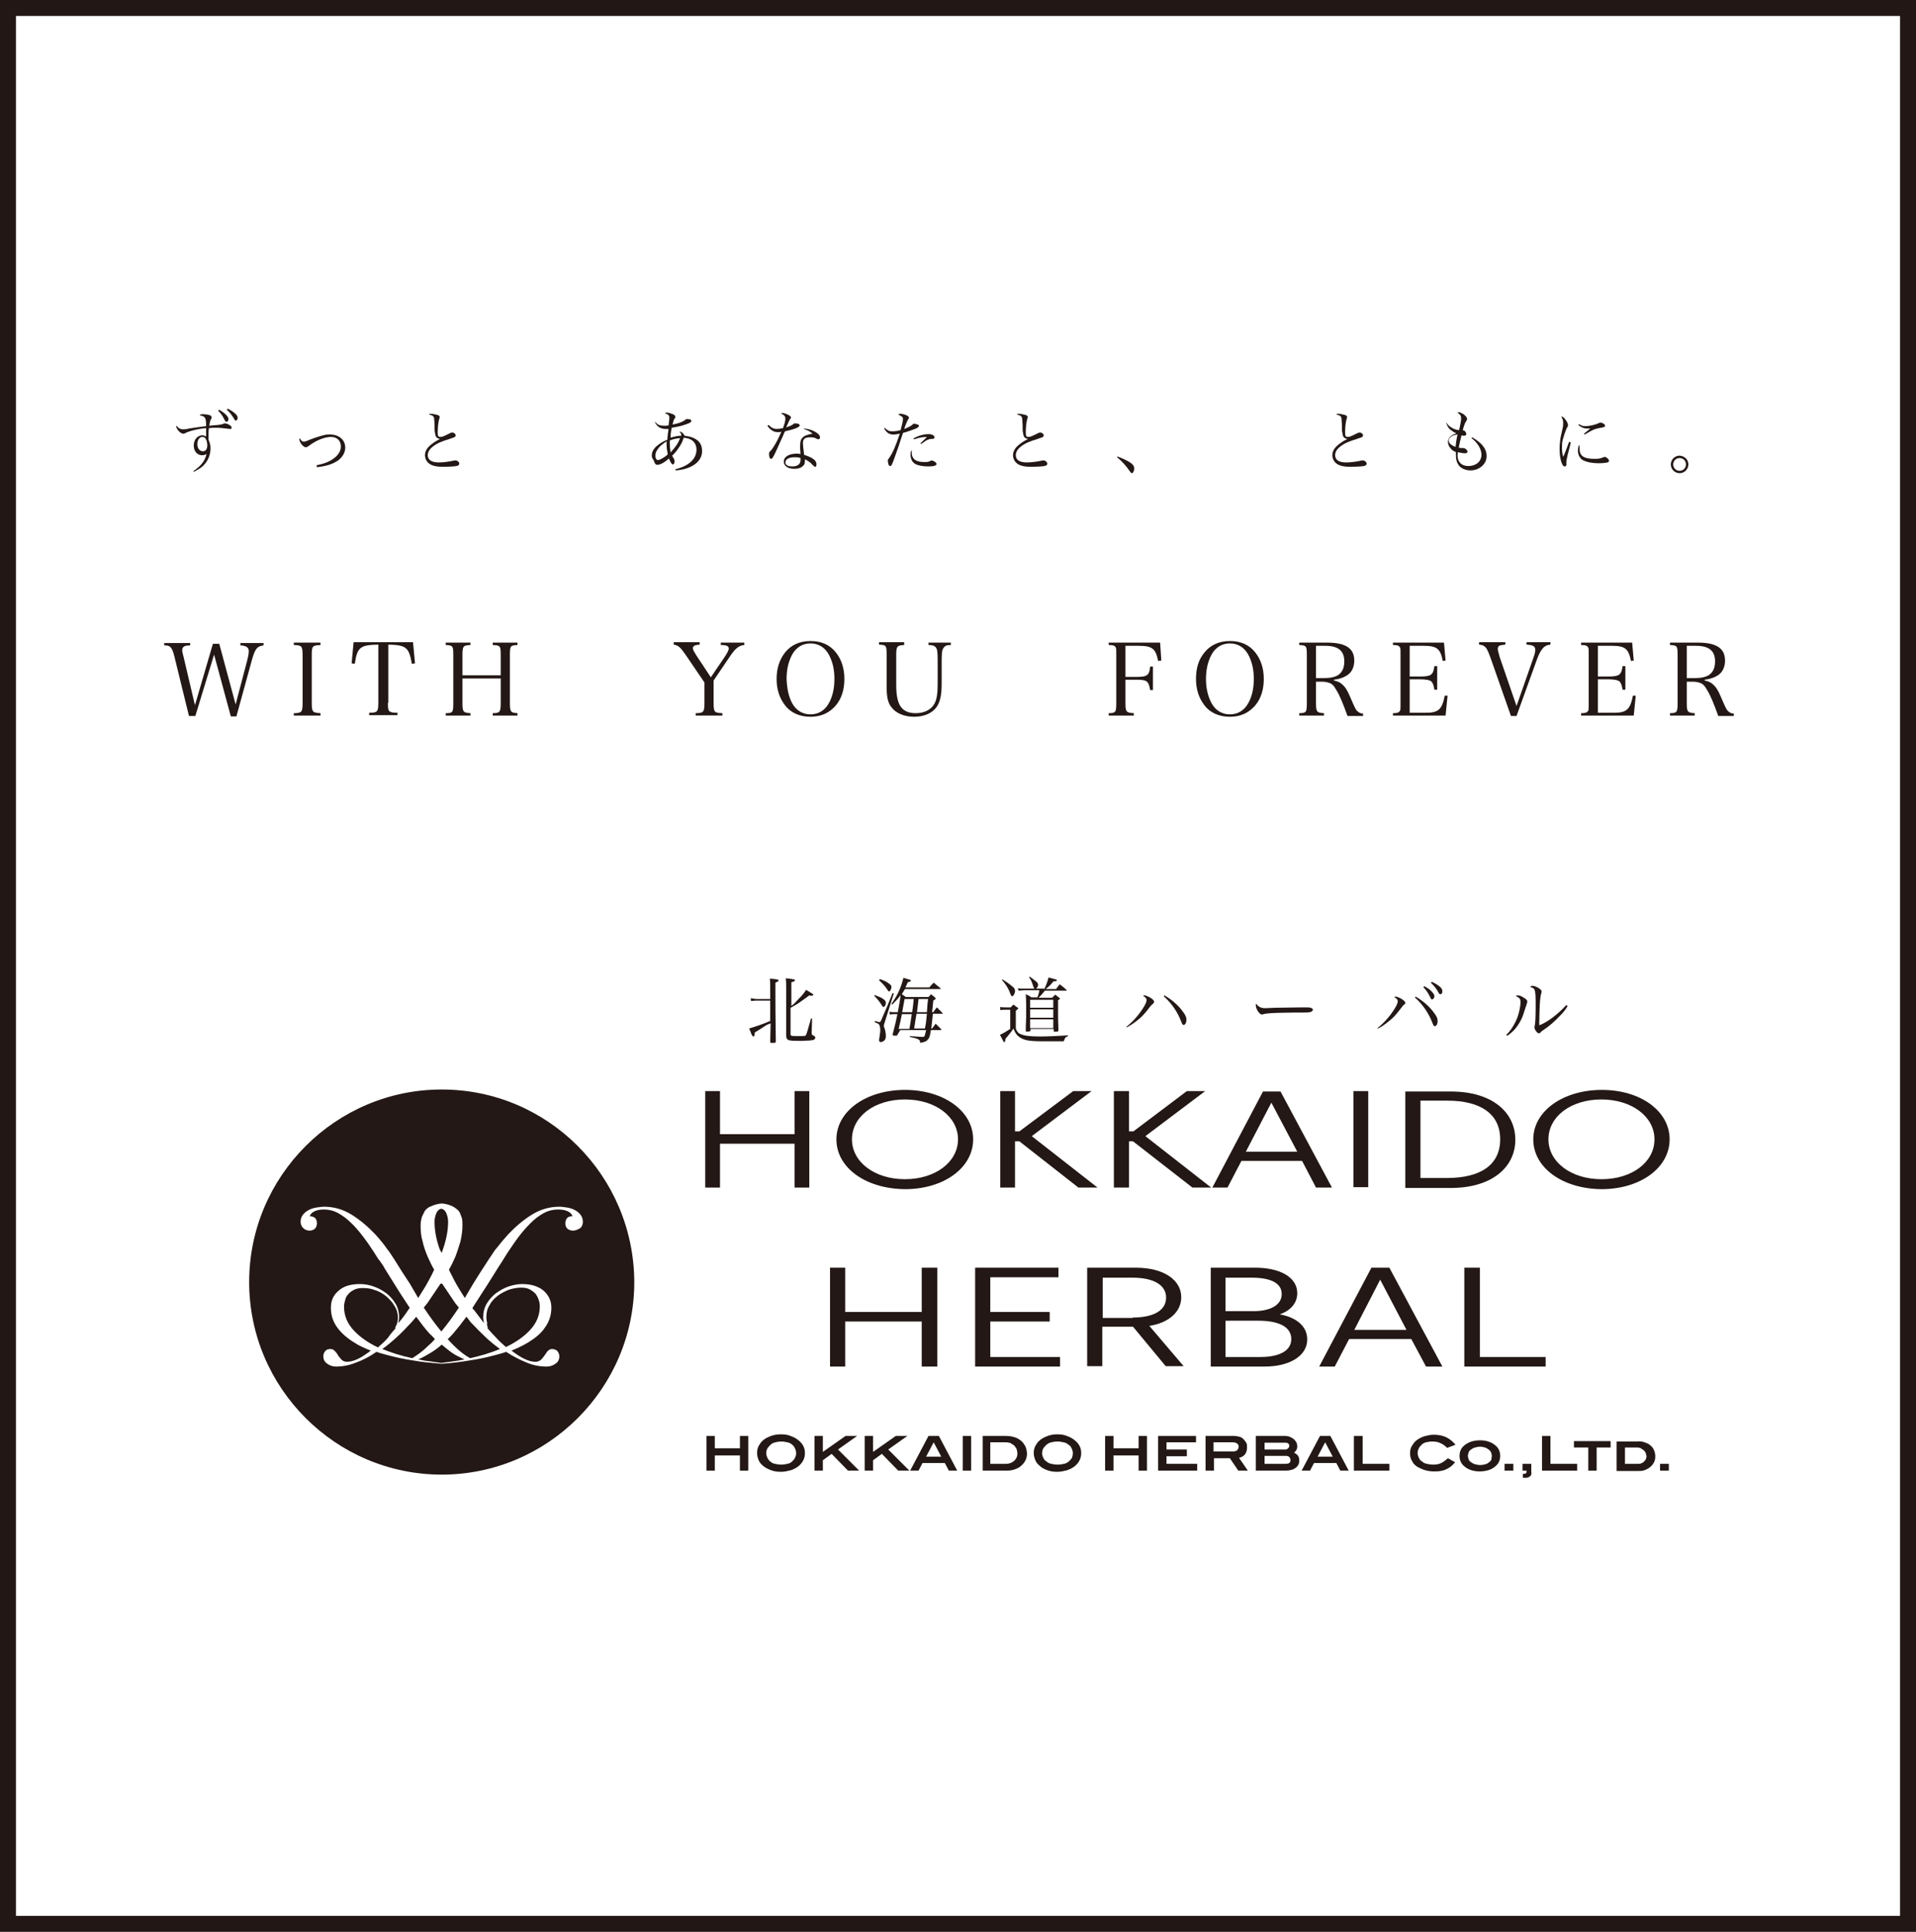 <?xml version="1.0" encoding="utf-8"?>
<!-- Generator: Adobe Illustrator 22.0.1, SVG Export Plug-In . SVG Version: 6.00 Build 0)  -->
<svg version="1.1" id="レイヤー_1" xmlns="http://www.w3.org/2000/svg" xmlns:xlink="http://www.w3.org/1999/xlink" x="0px"
	 y="0px" viewBox="0 0 480.6 484.6" style="enable-background:new 0 0 480.6 484.6;" xml:space="preserve">
<style type="text/css">
	.st0{fill:#231815;}
	.st1{fill:#221714;}
</style>
<g>
	<g>
		<path class="st0" d="M49,179.6h-1.6l-3.7-15.1c-0.3-1.2-0.6-1.9-1-2.2c-0.3-0.3-0.6-0.4-1.5-0.4v-0.6h6.5v0.6
			c-0.8,0-1.2,0.1-1.4,0.2c-0.4,0.2-0.6,0.5-0.6,1c0,0.4,0.1,0.7,0.4,1.9l2.8,11.9l4.5-15.4H55l4.1,15.2l2.9-11
			c0.2-0.8,0.4-1.7,0.4-2.3c0-0.7-0.3-1.1-0.9-1.3c-0.3-0.1-0.7-0.2-1.2-0.2v-0.6h5.8v0.6c-1.6,0.2-2.1,0.8-2.9,3.6l-3.9,14.2h-1.4
			l-4.2-15.5L49,179.6z"/>
		<path class="st0" d="M73.7,178.9c2,0,2.2-0.3,2.2-2.6v-11.9c0-2.4-0.2-2.5-2.2-2.6v-0.6h6.7v0.6c-2.1,0.1-2.2,0.3-2.2,2.6v11.9
			c0,2.3,0.2,2.5,2.2,2.6v0.6h-6.7V178.9z"/>
		<path class="st0" d="M97.3,176.3c0,1.5,0.1,2,0.5,2.2c0.3,0.2,0.9,0.3,1.9,0.3v0.6h-7.1v-0.6c1.1,0,1.7-0.1,1.9-0.4
			c0.3-0.3,0.4-0.8,0.4-2.2v-14.5c-4.5,0.1-5.3,0.6-5.9,4.8l-0.8-0.1l0.5-5.3h14.9l0.5,5.3l-0.8,0.1c-0.7-4.1-1.4-4.7-5.9-4.8V176.3
			z"/>
		<path class="st0" d="M116,176.3c0,2.3,0.2,2.5,2,2.6v0.6h-6.2v-0.6c1.8,0,1.9-0.2,1.9-2.6v-11.9c0-2.4-0.1-2.5-1.9-2.6v-0.6h6.2
			v0.6c-1.8,0.1-2,0.2-2,2.6v5h9.6v-5c0-2.4-0.1-2.5-2-2.6v-0.6h6.2v0.6c-1.8,0.1-1.9,0.2-1.9,2.6v11.9c0,2.3,0.2,2.5,1.9,2.6v0.6
			h-6.2v-0.6c1.8,0,2-0.3,2-2.6v-6.1H116V176.3z"/>
		<path class="st0" d="M179,176.3c0,2.4,0.2,2.5,2.2,2.6v0.6h-6.7v-0.6c2,0,2.2-0.3,2.2-2.6v-5.1l-4.9-7.2c-1.2-1.7-1.7-2.1-2.8-2.3
			v-0.6h6.5v0.6c-1.2,0.1-1.7,0.3-1.7,0.9c0,0.4,0.2,0.7,0.8,1.7l3.7,5.6l3.6-5.3c0.5-0.8,0.9-1.5,0.9-1.9c0-0.6-0.5-0.9-2-0.9v-0.6
			h5.9v0.6c-1.3,0.1-2.2,0.8-3.5,2.7l-4.2,6.2V176.3z"/>
		<path class="st0" d="M196.9,163.7c1.5-1.9,3.7-2.9,6.4-2.9c2.8,0,4.9,1,6.4,2.9c1.4,1.8,2.1,4,2.1,6.6c0,2.7-0.7,4.9-2.1,6.6
			c-1.6,1.9-3.7,2.9-6.4,2.9c-2.7,0-5-1-6.4-2.9c-1.4-1.8-2.1-4-2.1-6.6C194.8,167.7,195.5,165.5,196.9,163.7z M198.7,176.4
			c1,1.8,2.6,2.8,4.6,2.8c2,0,3.6-1,4.6-2.8c0.9-1.6,1.4-3.6,1.4-6.1c0-2.5-0.5-4.4-1.4-6.1c-1-1.8-2.6-2.8-4.6-2.8
			c-2,0-3.6,1-4.6,2.8c-0.9,1.7-1.4,3.7-1.4,6.1C197.4,172.7,197.8,174.7,198.7,176.4z"/>
		<path class="st0" d="M226.8,161.2v0.6c-1.8,0.1-2,0.3-2,2.6v7.2c0,2.7,0.3,4.1,0.9,5.3c0.8,1.4,2.1,2,4,2c2.2,0,3.9-0.9,4.7-2.4
			c0.6-1.1,0.8-2.6,0.8-5.1v-5.5c0-2.3-0.1-3-0.4-3.4c-0.3-0.5-0.9-0.7-1.9-0.7v-0.6h5.6v0.6c-1,0-1.5,0.2-1.8,0.7
			c-0.4,0.5-0.5,1.3-0.5,3.4v5.6c0,3-0.4,4.6-1.3,5.9c-1.1,1.5-3.1,2.4-5.6,2.4c-2.5,0-4.6-0.9-5.7-2.4c-0.9-1.1-1.2-2.6-1.2-5.2
			v-7.9c0-2.4-0.1-2.5-1.9-2.6v-0.6H226.8z"/>
		<path class="st0" d="M282.3,176.3c0,2.3,0.2,2.5,2.1,2.6v0.6h-6.3v-0.6c1.8,0,1.9-0.3,1.9-2.6v-11.9c0-1.6,0-1.6-0.1-1.9
			c-0.2-0.5-0.6-0.7-1.8-0.7v-0.6H291l0.3,4.5l-0.8,0.1c-0.6-3.1-1.5-3.8-4.9-3.8h-3.3v7.8h2.7c2.8,0,3.3-0.4,3.5-2.6h0.7v5.9h-0.7
			c-0.4-2.3-0.8-2.6-3.5-2.6h-2.7V176.3z"/>
		<path class="st0" d="M302.1,163.7c1.5-1.9,3.7-2.9,6.4-2.9c2.8,0,4.9,1,6.4,2.9c1.4,1.8,2.1,4,2.1,6.6c0,2.7-0.7,4.9-2.1,6.6
			c-1.6,1.9-3.7,2.9-6.4,2.9c-2.7,0-5-1-6.4-2.9c-1.4-1.8-2.1-4-2.1-6.6C300,167.7,300.6,165.5,302.1,163.7z M303.9,176.4
			c1,1.8,2.6,2.8,4.6,2.8c2,0,3.6-1,4.6-2.8c0.9-1.6,1.4-3.6,1.4-6.1c0-2.5-0.5-4.4-1.4-6.1c-1-1.8-2.6-2.8-4.6-2.8
			c-2,0-3.6,1-4.6,2.8c-0.9,1.7-1.4,3.7-1.4,6.1C302.5,172.7,303,174.7,303.9,176.4z"/>
		<path class="st0" d="M330.1,176.3c0,2.3,0.2,2.5,2,2.6v0.6h-6.2v-0.6c1.8,0,1.9-0.3,1.9-2.6v-11.9c0-2.4-0.1-2.5-1.9-2.6v-0.6h7
			c4.6,0,6.8,1.4,6.8,4.5c0,1.1-0.3,2.1-0.9,2.9c-0.8,1-2.4,1.7-4.2,1.9v0.2c0.9,0.2,1.4,0.4,2,0.9c0.8,0.7,1.3,1.4,2.1,3.3
			c1.2,2.8,1.4,3.2,1.9,3.6c0.4,0.3,0.7,0.5,1.3,0.5v0.6H338c-1-2.8-2-5.3-2.8-6.5c-0.6-1.1-1.1-1.6-1.8-1.8
			c-0.5-0.2-1.2-0.3-1.8-0.3h-1.5V176.3z M332.2,170.1c1.5,0,2.8-0.3,3.5-0.8c1-0.7,1.5-1.8,1.5-3.4c0-2.7-1.6-3.9-4.8-3.9h-2.3v8.1
			H332.2z"/>
		<path class="st0" d="M349.4,178.9c0.9,0,1.4-0.1,1.6-0.4c0.3-0.3,0.3-0.3,0.3-2.2v-11.9c0-1.6,0-1.6-0.1-1.9
			c-0.2-0.5-0.6-0.7-1.8-0.7v-0.6h12.8l0.4,4.5l-0.7,0.1c-0.6-3.1-1.5-3.8-4.8-3.8h-3.5v7.7h2.6c2.8,0,3.3-0.4,3.6-2.6h0.7v5.9h-0.7
			c-0.2-1.2-0.4-1.6-0.7-2c-0.4-0.4-1.4-0.6-2.9-0.6h-2.6v8.4h4c3.2,0,4.1-0.8,4.8-4.3l0.7,0l-0.5,5h-13.2V178.9z"/>
		<path class="st0" d="M373.8,164.8c-0.6-1.6-0.9-2.3-1.5-2.7c-0.3-0.2-0.4-0.3-1.3-0.4v-0.6h6.6v0.6c-0.8,0.1-1,0.1-1.3,0.2
			c-0.4,0.1-0.6,0.4-0.6,0.9c0,0.4,0.2,1,0.5,2.1l4.2,12.2l4.2-12c0.4-1.1,0.5-1.6,0.5-2.1c0-0.9-0.6-1.2-2.2-1.3v-0.6h6v0.6
			c-0.9,0.1-1.2,0.3-1.7,0.7c-0.5,0.5-1.1,1.4-1.6,2.8l-5.2,14.4H379L373.8,164.8z"/>
		<path class="st0" d="M396.6,178.9c0.9,0,1.4-0.1,1.6-0.4c0.3-0.3,0.3-0.3,0.3-2.2v-11.9c0-1.6,0-1.6-0.1-1.9
			c-0.2-0.5-0.6-0.7-1.8-0.7v-0.6h12.8l0.4,4.5l-0.7,0.1c-0.6-3.1-1.5-3.8-4.8-3.8h-3.5v7.7h2.6c2.8,0,3.3-0.4,3.6-2.6h0.7v5.9h-0.7
			c-0.2-1.2-0.4-1.6-0.7-2c-0.4-0.4-1.4-0.6-2.9-0.6h-2.6v8.4h4c3.2,0,4.1-0.8,4.8-4.3l0.7,0l-0.5,5h-13.2V178.9z"/>
		<path class="st0" d="M423.1,176.3c0,2.3,0.2,2.5,2,2.6v0.6h-6.2v-0.6c1.8,0,1.9-0.3,1.9-2.6v-11.9c0-2.4-0.1-2.5-1.9-2.6v-0.6h7
			c4.6,0,6.8,1.4,6.8,4.5c0,1.1-0.3,2.1-0.9,2.9c-0.8,1-2.4,1.7-4.2,1.9v0.2c0.9,0.2,1.4,0.4,2,0.9c0.8,0.7,1.3,1.4,2.1,3.3
			c1.2,2.8,1.4,3.2,1.9,3.6c0.4,0.3,0.7,0.5,1.3,0.5v0.6H431c-1-2.8-2-5.3-2.8-6.5c-0.6-1.1-1.1-1.6-1.8-1.8
			c-0.5-0.2-1.2-0.3-1.8-0.3h-1.5V176.3z M425.2,170.1c1.5,0,2.8-0.3,3.5-0.8c1-0.7,1.5-1.8,1.5-3.4c0-2.7-1.6-3.9-4.8-3.9h-2.3v8.1
			H425.2z"/>
	</g>
</g>
<g>
	<g>
		<path class="st0" d="M48.6,118.1c1.9-1.3,2.8-2.5,3.2-4.2c-0.4,0.2-0.7,0.3-1.1,0.3c-1.2,0-2.1-1-2.1-2.4c0-1.5,0.9-2.6,2.2-2.6
			c0.3,0,0.5,0.1,0.9,0.3c0-0.3,0-1.2,0-1.8c0,0,0-0.2,0-0.3c-1.8,0.1-4.6,0.8-5.3,1.3c-0.1,0-0.3,0.1-0.4,0.1
			c-0.3,0-0.7-0.2-1.1-0.6c-0.4-0.4-0.7-1-0.7-1.2c0,0,0-0.1,0.1-0.2c0.4,0.6,1,0.9,1.6,0.9c0.3,0,0.7,0,1.5-0.2
			c1.9-0.3,2.7-0.4,4.3-0.6c0-2.1-0.2-2.5-1.6-2.7c0.2-0.3,0.3-0.3,0.8-0.3c0.6,0,1.1,0.1,1.6,0.2c0.4,0.1,0.6,0.4,0.6,0.6
			c0,0.1,0,0.2-0.2,0.5c-0.2,0.3-0.3,0.9-0.4,1.6c0.7-0.1,1.2-0.1,2.2-0.2c0.6-0.1,0.8-0.1,1.1-0.2c0.4-0.2,0.5-0.2,0.6-0.2
			c0.3,0,0.9,0.2,1.3,0.5c0.3,0.2,0.4,0.4,0.4,0.6s-0.1,0.3-0.4,0.3c-0.1,0-0.2,0-0.9-0.1c-0.9-0.1-1.6-0.2-2.6-0.2
			c-0.6,0-1.1,0-1.8,0.1c-0.1,0.6-0.1,1.7-0.1,2.3c0,0.1,0,0.3,0,0.6c0.4,0.9,0.5,1.4,0.5,2.2c0,1.7-0.7,3.2-1.8,4.3
			c-0.6,0.6-1.5,1.1-2.5,1.6L48.6,118.1z M50.8,109.6c-0.8,0-1.3,0.8-1.3,1.8c0,1.1,0.6,1.8,1.4,1.8c0.7,0,1.1-0.5,1.1-1.6
			C51.9,110.3,51.5,109.6,50.8,109.6z M55,102.8c1.4,0.8,2.3,1.7,2.3,2.3c0,0.4-0.2,0.7-0.5,0.7s-0.2,0-0.8-1.1
			c-0.3-0.6-0.9-1.3-1.3-1.7L55,102.8z M57.1,102.5c0.6,0.3,1.1,0.6,1.6,1c0.6,0.5,0.9,0.8,0.9,1.3c0,0.4-0.2,0.7-0.4,0.7
			c-0.2,0-0.3-0.1-0.4-0.3c-0.6-1-1-1.6-1.9-2.4L57.1,102.5z"/>
		<path class="st0" d="M79.4,116.7c2.1-0.4,3.5-1,4.7-2c0.9-0.8,1.4-1.7,1.4-2.7c0-1.5-1-2.4-2.5-2.4c-1.6,0-3.8,0.9-5.6,2.3
			c-0.3,0.2-0.5,0.3-0.7,0.3c-0.6,0-1.6-1.2-1.6-2c0-0.1,0-0.2,0.1-0.3c0.3,0.6,0.6,0.9,1,0.9c0.2,0,0.6-0.1,1.5-0.5
			c1.5-0.6,2.9-1,3.8-1.2c0.4-0.1,0.8-0.1,1.3-0.1c2.2,0,3.8,1.3,3.8,3.3c0,1.2-0.7,2.4-1.8,3.2c-1.3,0.9-2.8,1.4-5.3,1.7
			L79.4,116.7z"/>
		<path class="st0" d="M108.1,103.8c0.5,0,1.3,0.2,1.7,0.3c0.3,0.1,0.5,0.3,0.5,0.5c0,0,0,0,0,0c0,0.1,0,0.1-0.1,0.4
			c-0.2,0.6-0.4,2-0.4,3.4c0,1,0.1,1.2,0.7,1.2c0.4,0,0.7-0.1,2.3-0.9c0.3-0.2,0.5-0.2,0.7-0.2c0.4,0,0.8,0.4,0.8,0.7
			c0,0.2-0.1,0.4-0.4,0.5c-0.1,0.1-0.4,0.1-1.1,0.4c-2,0.6-3.2,1.1-4.2,1.9c-0.9,0.7-1.3,1.4-1.3,2.2c0,1.2,1,1.8,2.8,1.8
			c1,0,2.7-0.2,3.9-0.5c0.2,0,0.2,0,0.3,0c0.4,0,0.9,0.4,0.9,0.8c0,0.3-0.2,0.5-0.7,0.6c-0.5,0.1-2.2,0.2-3.2,0.2
			c-1.2,0-2.2-0.1-2.9-0.4c-1.1-0.4-1.8-1.4-1.8-2.5c0-1,0.5-1.9,1.7-2.8c0.5-0.4,1.1-0.8,2.1-1.3c-0.4,0-0.5-0.1-0.8-0.3
			c-0.3-0.2-0.4-0.6-0.5-1.3c-0.1-0.4-0.1-0.8-0.1-2c-0.1-1.4-0.1-1.7-0.2-1.9c-0.2-0.3-0.5-0.5-1.2-0.6
			C107.6,103.9,107.8,103.8,108.1,103.8z"/>
		<path class="st0" d="M164.3,105.8c0.7,0.8,1.2,1,2.4,1c0.3,0,0.5,0,1-0.1c0.1-0.8,0.2-1.6,0.2-1.9c0-0.6-0.3-0.9-1.1-1.1
			c0.2-0.2,0.3-0.2,0.5-0.2c0.4,0,1,0.2,1.5,0.4c0.4,0.2,0.6,0.4,0.6,0.7c0,0.2,0,0.2-0.2,0.4c-0.2,0.3-0.3,0.6-0.5,1.5
			c1.6-0.3,2.6-0.7,3.2-1.2c0.2-0.2,0.3-0.2,0.4-0.2c0.2,0,0.6,0.1,0.8,0.1c0.2,0.1,0.3,0.2,0.3,0.4c0,0.3-0.3,0.5-1.5,0.9
			c-0.8,0.3-2.1,0.6-3.4,0.8c-0.2,0.8-0.3,1.8-0.3,2.5c1-0.3,1.8-0.5,2.7-0.5c0-0.1,0-0.1,0-0.1c0-0.3-0.1-0.6-0.5-0.9
			c0.1,0,0.2,0,0.2,0c0.4,0,0.9,0.5,1.1,1c1.5,0.2,2.4,0.5,3.3,1.2c0.8,0.7,1.1,1.5,1.1,2.7c0,2.6-2.6,4.5-6.6,4.8l-0.1-0.3
			c3.4-0.8,5.3-2.6,5.3-4.9c0-1-0.4-1.9-1.2-2.4c-0.5-0.3-1-0.5-2-0.6c-0.3,0.9-0.5,1.4-1.1,2.3c-0.6,0.9-1.1,1.6-1.8,2.2
			c0.2,0.4,0.2,0.4,0.4,0.7c0.1,0.2,0.2,0.4,0.2,0.7c0,0.5-0.2,0.8-0.4,0.8c-0.3,0-0.6-0.5-1-1.5c-1.1,1-2.2,1.6-2.9,1.6
			c-0.4,0-0.6-0.2-0.8-0.8c-0.1-0.3-0.2-0.4-0.3-0.6c-0.3-0.4-0.3-0.6-0.3-1c0-0.9,0.5-1.8,1.6-2.6c0.6-0.5,1.3-0.9,2.3-1.3
			c0-0.3,0-0.3,0.1-1.2c0-0.3,0.1-0.6,0.2-1.5c-0.3,0-0.5,0-0.6,0c-1.3,0-2.1-0.4-2.8-1.6L164.3,105.8z M164.9,112.8
			c-0.4,0.5-0.5,1.1-0.5,1.6c0,0.6,0.3,1,0.6,1c0.5,0,1.6-0.6,2.5-1.4c-0.2-1.1-0.3-1.7-0.3-2.7c0-0.1,0-0.3,0-0.6
			C166,111.5,165.4,112,164.9,112.8z M168,111c0,0.9,0.1,1.8,0.2,2.5c1.3-1.4,1.9-2.3,2.4-3.6c-1,0.1-1.6,0.2-2.6,0.6
			C168,110.7,168,110.9,168,111z"/>
		<path class="st0" d="M192.8,106.6c0.8,0.8,1.3,1,2.1,1c0.4,0,0.9-0.1,1.5-0.2c0.4-1.1,0.6-1.8,0.6-2.4c0-0.6-0.3-0.9-1.1-1.3
			c0.2-0.1,0.3-0.1,0.4-0.1c0.3,0,0.9,0.2,1.3,0.4c0.6,0.3,0.8,0.5,0.8,0.7c0,0.1,0,0.2-0.2,0.4c-0.1,0.1-0.4,0.8-1,2.1
			c1.2-0.4,1.4-0.5,1.9-0.9c0.1-0.1,0.2-0.1,0.4-0.1c0.7,0,1.1,0.2,1.1,0.5c0,0.4-1,0.9-3.7,1.5c-0.2,0.3-0.4,1-0.9,2
			c-0.5,1.2-1.8,4-2,4.3c-0.3,0.5-0.4,0.6-0.6,0.6c-0.3,0-0.5-0.5-0.5-1.2c0-0.3,0-0.4,0.2-0.6c0.4-0.4,0.6-0.7,0.8-1
			c0.8-1.2,1.4-2.4,2.1-4c-0.4,0.1-0.5,0.1-0.8,0.1c-0.6,0-1.1-0.1-1.5-0.4c-0.5-0.3-0.9-0.7-1.2-1.2L192.8,106.6z M201.7,107.5
			c1.2,0.1,2.1,0.4,2.9,0.9c0.7,0.4,1.1,0.9,1.1,1.3c0,0.3-0.2,0.5-0.4,0.5c-0.1,0-0.2,0-0.4-0.1c-0.5-0.3-0.8-0.4-1.7-0.4
			c-1.3,0-1.8,0.4-1.8,1.5c0,0.5,0.1,1.2,0.3,2.9c1,0.3,1.9,0.7,2.4,1.1c0.5,0.4,0.7,0.8,0.7,1.3c0,0.3-0.1,0.6-0.3,0.6
			c-0.2,0-0.2-0.1-0.6-0.4c-0.6-0.7-1.2-1.1-2-1.5c0,0.1,0,0.3,0,0.3c0,0.7-0.1,1.1-0.5,1.4c-0.5,0.5-1.2,0.7-2.2,0.7
			c-1.5,0-2.6-0.7-2.6-1.8c0-1.2,1.3-2,3.2-2c0.4,0,0.6,0,1,0.1c-0.1-1.3-0.1-1.5-0.1-1.7c0-1.4,0.1-1.9,0.6-2.4
			c0.3-0.4,0.8-0.6,1.6-0.8c0.3-0.1,0.3-0.1,0.9-0.2c-0.5-0.5-1-0.8-2.2-1.2L201.7,107.5z M200.8,114.9c-0.5-0.2-0.9-0.2-1.5-0.2
			c-1.4,0-2.3,0.5-2.3,1.3c0,0.6,0.6,1,1.7,1c1.4,0,2.1-0.6,2.1-1.6V114.9z"/>
		<path class="st0" d="M221.9,107.3c0.7,0.7,1.1,0.9,1.9,0.9c0.7,0,1.4-0.1,2.1-0.3c0.3-1.1,0.6-2.3,0.6-2.8c0-0.5-0.3-0.7-1.2-1.1
			c0.2-0.1,0.3-0.2,0.5-0.2c0.4,0,0.9,0.1,1.4,0.3c0.5,0.2,0.8,0.4,0.8,0.7c0,0.1,0,0.1-0.2,0.4c-0.2,0.3-0.6,1.2-1,2.4
			c0.9-0.3,1.6-0.7,2-1c0.3-0.3,0.3-0.3,0.5-0.3c0.2,0,0.6,0.1,0.9,0.2c0.2,0.1,0.3,0.2,0.3,0.3c0,0.3-0.3,0.5-1,0.8
			c-0.8,0.3-1.9,0.7-3,1c-0.2,0.6-0.2,0.6-0.7,2.1c-0.3,1-0.3,1-1.3,3.8c-0.7,2-0.9,2.4-1.2,2.4c-0.2,0-0.3-0.1-0.4-0.3
			c-0.1-0.3-0.2-0.7-0.2-1c0-0.3,0-0.3,0.4-0.8c0.8-1.2,1.5-2.7,2.6-6c-0.6,0.1-1.1,0.2-1.6,0.2c-1,0-1.7-0.4-2.3-1.5L221.9,107.3z
			 M228.7,113.1c0,0.3,0,0.5,0,0.5c0,1,0.5,1.7,1.3,2c0.5,0.2,1.1,0.3,1.8,0.3c0.7,0,1.1,0,1.6-0.3c0.1,0,0.2-0.1,0.3-0.1
			c0.2,0,0.6,0.2,0.9,0.4c0.2,0.2,0.3,0.3,0.3,0.5c0,0.4-0.7,0.6-2,0.6c-1.3,0-2.4-0.2-3.1-0.5c-0.9-0.4-1.4-1.3-1.4-2.4
			c0-0.4,0-0.7,0.2-1.1L228.7,113.1z M229.1,110c1.2-0.7,2.6-1.1,3.9-1.1c0.4,0,0.8,0.1,1.1,0.3c0.2,0.1,0.3,0.3,0.3,0.5
			c0,0.3-0.2,0.4-0.6,0.4c-0.6,0-0.8,0.1-1.3,0.3c-0.3,0.2-0.4,0.2-0.9,0.6c-0.3,0.2-0.3,0.2-0.6,0.4l-0.1-0.2
			c0.2-0.2,0.2-0.2,0.8-0.8c0.2-0.1,0.3-0.3,0.8-0.8c-1.1,0-2,0.2-3.2,0.6L229.1,110z"/>
		<path class="st0" d="M255.6,103.8c0.5,0,1.3,0.2,1.7,0.3c0.3,0.1,0.5,0.3,0.5,0.5c0,0,0,0,0,0c0,0.1,0,0.1-0.1,0.4
			c-0.2,0.6-0.4,2-0.4,3.4c0,1,0.1,1.2,0.7,1.2c0.4,0,0.7-0.1,2.3-0.9c0.3-0.2,0.5-0.2,0.7-0.2c0.4,0,0.8,0.4,0.8,0.7
			c0,0.2-0.1,0.4-0.4,0.5c-0.1,0.1-0.4,0.1-1.1,0.4c-2,0.6-3.2,1.1-4.2,1.9c-0.9,0.7-1.3,1.4-1.3,2.2c0,1.2,1,1.8,2.8,1.8
			c1,0,2.7-0.2,3.9-0.5c0.2,0,0.2,0,0.3,0c0.4,0,0.9,0.4,0.9,0.8c0,0.3-0.2,0.5-0.7,0.6c-0.5,0.1-2.2,0.2-3.2,0.2
			c-1.2,0-2.2-0.1-2.9-0.4c-1.1-0.4-1.8-1.4-1.8-2.5c0-1,0.5-1.9,1.7-2.8c0.5-0.4,1.1-0.8,2.1-1.3c-0.4,0-0.5-0.1-0.8-0.3
			c-0.3-0.2-0.4-0.6-0.5-1.3c-0.1-0.4-0.1-0.8-0.1-2c-0.1-1.4-0.1-1.7-0.2-1.9c-0.2-0.3-0.5-0.5-1.2-0.6
			C255.1,103.9,255.3,103.8,255.6,103.8z"/>
		<path class="st0" d="M280.3,114.5c1.3,0.5,2.6,1.1,3.3,1.6c0.7,0.5,0.9,0.9,0.9,1.5c0,0.5-0.3,1.1-0.6,1.1c-0.1,0-0.2-0.1-0.2-0.1
			c-0.1-0.1-0.1-0.1-0.9-1.2c-0.6-0.8-1.5-1.8-2.6-2.7L280.3,114.5z"/>
		<path class="st0" d="M335.7,103.8c0.5,0,1.3,0.2,1.7,0.3c0.3,0.1,0.5,0.3,0.5,0.5c0,0,0,0,0,0c0,0.1,0,0.1-0.1,0.4
			c-0.2,0.6-0.4,2-0.4,3.4c0,1,0.1,1.2,0.7,1.2c0.4,0,0.7-0.1,2.3-0.9c0.3-0.2,0.5-0.2,0.7-0.2c0.4,0,0.8,0.4,0.8,0.7
			c0,0.2-0.1,0.4-0.4,0.5c-0.1,0.1-0.4,0.1-1.1,0.4c-2,0.6-3.2,1.1-4.2,1.9c-0.9,0.7-1.3,1.4-1.3,2.2c0,1.2,1,1.8,2.8,1.8
			c1,0,2.7-0.2,3.9-0.5c0.2,0,0.2,0,0.3,0c0.4,0,0.9,0.4,0.9,0.8c0,0.3-0.2,0.5-0.7,0.6c-0.5,0.1-2.2,0.2-3.2,0.2
			c-1.2,0-2.2-0.1-2.9-0.4c-1.1-0.4-1.8-1.4-1.8-2.5c0-1,0.5-1.9,1.7-2.8c0.5-0.4,1.1-0.8,2.1-1.3c-0.4,0-0.5-0.1-0.8-0.3
			c-0.3-0.2-0.4-0.6-0.5-1.3c-0.1-0.4-0.1-0.8-0.1-2c-0.1-1.4-0.1-1.7-0.2-1.9c-0.2-0.3-0.5-0.5-1.2-0.6
			C335.2,103.9,335.3,103.8,335.7,103.8z"/>
		<path class="st0" d="M362.8,106c0.4,0.6,0.7,0.9,1.2,1.2c0.6,0.4,1.1,0.6,2,0.7c0.5-2.3,0.5-2.6,0.5-3c0-0.6-0.2-0.9-0.9-1.4
			c0.1-0.1,0.2-0.1,0.3-0.1c0.3,0,0.7,0.2,1.2,0.5c0.5,0.4,0.9,0.8,0.9,1.2c0,0.2-0.1,0.3-0.2,0.5c-0.3,0.4-0.5,0.9-0.9,2.3
			c0.4,0.1,0.5,0.2,0.7,0.4c0.1,0.2,0.2,0.4,0.2,0.6c0,0.2-0.2,0.4-0.5,0.4c-0.2,0-0.4,0-0.7-0.1c-0.3,1.1-0.5,2.1-0.7,3.1
			c0.4,0.1,0.7,0.1,0.9,0.1c0.1,0,0.1,0,0.1,0c0.1,0,0.2,0,0.2,0c0.4,0,1,0.5,1,0.9c0,0.2-0.2,0.4-0.6,0.4c-0.5,0-1.2-0.1-1.8-0.3
			c0,0.4-0.1,0.6-0.1,0.8c0,1.7,1,2.7,2.7,2.7c1.1,0,2.1-0.4,2.7-1.1c0.4-0.5,0.6-1.1,0.6-1.7c0-1.4-0.9-3-2.5-4.2l0.2-0.2
			c2.5,1.5,3.6,2.9,3.6,4.7c0,2-1.8,3.6-4.1,3.6c-0.9,0-1.7-0.3-2.3-0.7c-0.9-0.7-1.3-1.7-1.3-3.1c0-0.2,0-0.4,0-0.8
			c-0.7-0.3-1-0.5-1.3-0.9c-0.5-0.5-0.7-1.1-0.7-1.7c0-0.4,0.2-0.8,0.5-1.2c0.4-0.4,0.8-0.6,1.6-0.9c-0.7-0.3-1.1-0.6-1.6-1
			c-0.4-0.4-0.6-0.7-0.9-1.5L362.8,106z M363.8,109.7c-0.3,0.3-0.4,0.5-0.4,0.8c0,0.7,0.6,1.2,1.7,1.6c0.1-0.8,0.2-1.8,0.5-3.1
			C364.7,109.1,364.2,109.3,363.8,109.7z"/>
		<path class="st0" d="M394,111c0,0.2-0.3,1.2-0.8,3.2c-0.2,1-0.3,1.3-0.3,1.8c0,0.5,0,0.6,0,0.7c-0.1,0.2-0.2,0.3-0.4,0.3
			c-0.3,0-0.5-0.2-0.7-0.7c-0.4-0.9-0.6-2.2-0.6-3.6c0-0.5,0-1.1,0.1-1.8c0.1-1,0.1-1,0.6-3.2c0.2-0.8,0.2-1.2,0.2-1.6
			c0-0.6-0.1-1-0.5-1.6c0.4,0,0.7,0.2,1.1,0.8c0.4,0.5,0.6,1,0.6,1.3c0,0.3,0,0.3-0.4,1c-0.3,0.7-0.7,1.9-0.9,2.7
			c-0.2,0.6-0.2,1.4-0.2,2.1c0,0.9,0.1,1.5,0.3,2.2c0.3-0.6,0.4-0.9,0.6-1.4l0.9-2.4L394,111z M396.2,111.8c0,0.3,0,0.5,0,0.7
			c0,1.9,1.1,2.6,3.7,2.6c0.5,0,1,0,1.4-0.1c0.4-0.1,0.4-0.1,0.9-0.3c0.1,0,0.2-0.1,0.3-0.1c0.4,0,1.1,0.6,1.1,1
			c0,0.2-0.1,0.3-0.4,0.4c-0.4,0.1-1.2,0.2-2.1,0.2c-2.1,0-3.6-0.4-4.4-1c-0.6-0.6-0.9-1.3-0.9-2.2c0-0.4,0.1-0.8,0.2-1.3
			L396.2,111.8z M396.1,106.4c0.6,0.4,1,0.5,1.6,0.5c1,0,2.7-0.4,3.4-0.8c0.2-0.1,0.3-0.1,0.4-0.1c0.1,0,0.4,0.1,0.6,0.2
			c0.4,0.2,0.5,0.4,0.5,0.6c0,0.2-0.1,0.3-0.5,0.4c-1.1,0.2-1.7,0.3-2.4,0.6c-0.5,0.2-1.5,0.8-2.2,1.2l-0.2-0.2
			c0.8-0.6,1.3-1.1,1.6-1.3c-0.4,0-0.5,0-0.7,0c-0.9,0-1.6-0.3-2.3-0.9L396.1,106.4z"/>
		<path class="st0" d="M423.5,116.5c0,1.2-1,2.2-2.2,2.2s-2.2-1-2.2-2.2c0-1.2,1-2.2,2.2-2.2C422.6,114.4,423.5,115.3,423.5,116.5z
			 M419.7,116.5c0,0.9,0.7,1.6,1.6,1.6c0.9,0,1.6-0.7,1.6-1.6c0-0.9-0.7-1.6-1.6-1.6S419.7,115.6,419.7,116.5z"/>
	</g>
</g>
<g>
	<g>
		<g>
			<path class="st0" d="M192.3,257.1c-2,1.3-2.1,1.4-3,1.9c0,0.1,0,0.2,0,0.3c0,0.4-0.1,0.7-0.3,0.7c-0.1,0-0.2-0.1-0.3-0.2
				c-0.1-0.2-0.3-0.5-0.4-0.9c-0.1-0.2-0.2-0.5-0.4-0.9c1.9-0.6,2.7-0.8,5.3-1.9v-4.4c0,0,0-0.3,0-0.7h-3.3c-0.2,0-0.7,0-1.5,0.1
				l-0.1-0.7c0.5,0.1,1.1,0.2,1.6,0.2h3.3c0-4.1,0-4.1-0.1-5.1c1.7,0.1,2.2,0.2,2.2,0.5c0,0.1-0.1,0.2-0.8,0.5c0,1.8,0,1.8,0,3
				c0,1.2,0,5.2,0.1,11.7c0,0,0,0.1,0,0.1c0,0.2-0.1,0.3-0.7,0.3c-0.1,0-0.3,0-0.3,0c0,0-0.1,0-0.1,0c-0.2,0-0.3-0.1-0.3-0.2
				c0,0,0-0.1,0-0.1l0.1-4.6L192.3,257.1z M198.4,252.4c0.5-0.3,1-0.8,1.9-1.8c1-1,1.4-1.5,1.9-2.3c0.5,0.3,0.5,0.3,1.3,0.8
				c0.5,0.3,0.5,0.3,0.5,0.4c0,0.1-0.2,0.3-0.4,0.3c-0.1,0-0.3,0-0.6-0.1c-3,2.2-3.2,2.3-4.7,3.1v6.6c0,0.4,0.1,0.5,1.6,0.5
				c2.1,0,2.1,0,2.3-0.3c0.1-0.2,0.2-0.6,0.4-1.2c0.1-0.3,0.2-0.8,0.4-1.4c0.1-0.3,0.3-1,0.4-1.5h0.3l-0.1,3.5c0,0.1,0,0.2,0,0.2
				c0,0.3,0.1,0.4,0.3,0.5c0.4,0.2,0.6,0.3,0.6,0.6c0,0.2-0.2,0.4-0.3,0.5c-0.2,0.1-0.4,0.1-1,0.2c-0.6,0-1.5,0.1-2.1,0.1
				c-1.1,0-2.4,0-2.8-0.1c-0.4,0-0.8-0.2-0.9-0.4c-0.1-0.2-0.2-0.4-0.2-0.8c0-1.4,0-1.4,0-3.6c0-1.2,0-1.2,0-3.3V248
				c0-1.4,0-1.7-0.1-2.6c2,0.2,2.3,0.3,2.3,0.5c0,0.2-0.2,0.3-0.9,0.5V252.4z"/>
			<path class="st0" d="M219.4,249.6c1.2,0.5,1.6,0.6,2,0.9c0.6,0.4,0.8,0.6,0.8,1.1c0,0.5-0.3,1-0.6,1c-0.1,0-0.2-0.1-0.4-0.4
				c-0.4-0.7-1.1-1.6-1.9-2.4L219.4,249.6z M219.5,256.1c0.7,0.2,1,0.3,1.1,0.3c0.2,0,0.3-0.1,0.7-1.1c0.9-2,1.9-4.4,2.6-6.2
				l0.3,0.1l-2.3,7.3c-0.1,0.3-0.2,0.6-0.2,0.8c0,0.2,0,0.2,0.2,0.7c0.2,0.6,0.3,1.4,0.3,1.9c0,0.4-0.1,0.8-0.3,1
				c-0.2,0.3-0.7,0.5-1,0.5c-0.2,0-0.4-0.2-0.4-0.5c0-0.1,0-0.1,0.2-1.4c0.1-0.5,0.1-0.9,0.1-1.1c0-0.6-0.1-1.1-0.3-1.4
				c-0.1-0.2-0.2-0.2-1.1-0.6L219.5,256.1z M220.7,245.6c1.1,0.4,1.6,0.6,2.1,1c0.6,0.4,0.8,0.6,0.8,1c0,0.5-0.3,1.1-0.6,1.1
				c-0.1,0-0.2-0.1-0.4-0.4c-0.5-0.8-1.1-1.5-2.1-2.4L220.7,245.6z M225.1,259.6c-0.1,0.2-0.2,0.2-0.5,0.2c-0.6,0-0.7-0.1-0.7-0.2
				c0,0,0-0.1,0-0.1c0.6-2.3,0.8-3.1,1.2-5.1h-0.8c-0.4,0-0.7,0-1.1,0.1l-0.1-0.7c0.5,0.1,0.9,0.1,1.3,0.1h0.8
				c0.3-1.6,0.6-3.2,0.7-4.3c-0.6,0.9-1.2,1.5-2.1,2.4l-0.2-0.2c1.5-2,2.5-4.3,3-6.5c1.5,0.4,1.9,0.5,1.9,0.7c0,0.1-0.1,0.2-0.8,0.4
				c-0.3,0.7-0.4,0.9-0.6,1.3h6c0.5-0.6,0.6-0.7,1.1-1.2c0.7,0.6,1,0.8,1.7,1.4c0,0.1,0.1,0.1,0.1,0.1c0,0.1-0.1,0.1-0.2,0.1h-8.8
				c-0.3,0.5-0.5,0.8-0.8,1.3c0.5,0.3,0.6,0.4,1,0.7h5.7c0.3-0.3,0.4-0.4,0.6-0.7c0.4,0.3,0.6,0.4,1,0.8c0.1,0.1,0.2,0.2,0.2,0.3
				c0,0.1-0.1,0.2-0.6,0.5c-0.1,1.1-0.1,1.1-0.3,2.9h0.3c0.4-0.6,0.5-0.7,0.9-1.2c0.6,0.6,0.8,0.8,1.4,1.4c0,0.1,0.1,0.1,0.1,0.1
				c0,0.1-0.1,0.1-0.1,0.1h-2.4c-0.3,2.6-0.3,2.8-0.4,3.7h0.2c0.4-0.5,0.5-0.7,0.9-1.2c0.6,0.6,0.8,0.8,1.4,1.4c0,0,0,0.1,0,0.1
				c0,0.1-0.1,0.1-0.1,0.1h-2.5c-0.2,1.4-0.4,2-0.7,2.3c-0.4,0.5-0.8,0.7-2,0.9c0-0.5-0.1-0.7-0.5-0.9c-0.3-0.2-0.8-0.3-2.1-0.6
				v-0.2c1.5,0.1,2.6,0.2,3,0.2c0.5,0,0.6,0,0.7-0.2c0.1-0.3,0.2-0.5,0.4-1.5h-6.5L225.1,259.6z M228.1,258.1c0.2-1,0.2-1,0.6-3.7
				h-2.5c0,0.2,0,0.2-0.1,0.6c-0.1,0.6-0.3,1.5-0.7,3.1H228.1z M228.8,253.9c0.2-1.3,0.2-1.4,0.4-3.3h-2.3c-0.2,1-0.2,1-0.6,3.3
				H228.8z M229.9,254.3c-0.3,1.7-0.3,1.7-0.6,3.7h2.7c0.3-1.5,0.3-1.6,0.5-3.7H229.9z M232.5,253.9c0.1-1.7,0.2-2.8,0.3-3.3h-2.4
				c-0.2,1.8-0.2,1.9-0.4,3.3H232.5z"/>
			<path class="st0" d="M250.9,252.6c0.5,0.1,1,0.1,1.4,0.1h1.2c0.3-0.3,0.4-0.4,0.7-0.7c0.5,0.4,0.7,0.5,1.1,0.8
				c0.1,0.1,0.1,0.1,0.1,0.2c0,0,0,0.1-0.1,0.1c-0.1,0.1-0.1,0.1-0.2,0.2c-0.1,0.1-0.2,0.1-0.3,0.3v4.4c0.3,0.8,0.6,1.2,1.2,1.4
				c0.9,0.4,2.3,0.6,4.8,0.6c1.6,0,4.5-0.1,7.1-0.3v0.2c-0.5,0.2-0.7,0.4-0.8,0.6c0,0.1-0.1,0.3-0.3,0.7c-1.7,0-3.2,0-5.6,0
				c-3.3,0-4.5-0.3-5.7-1.2c-0.6-0.5-0.9-1-1.3-2c-0.5,0.8-1,1.4-2,2.6c-0.1,0.8-0.1,0.8-0.3,0.8c-0.1,0-0.1-0.1-0.2-0.1
				c0-0.1-0.1-0.2-0.4-0.8c-0.2-0.4-0.2-0.5-0.5-0.9c1.1-0.5,1.8-1,2.6-1.5v-4.8h-1.3c-0.3,0-0.8,0-1.2,0.1L250.9,252.6z
				 M251.5,245.7c0.8,0.5,1.4,0.9,2.5,1.8c0.5,0.4,0.6,0.7,0.6,1.1c0,0.6-0.4,1.3-0.7,1.3c-0.2,0-0.3-0.1-0.7-1.2
				c-0.4-1-1.1-2-1.9-2.9L251.5,245.7z M261.9,248.2c0.5-1,0.9-2.1,1.1-3c1.2,0.3,1.9,0.5,1.9,0.5c0.1,0.1,0.2,0.1,0.2,0.2
				c0,0.2-0.1,0.2-0.9,0.3c-0.6,0.8-1,1.2-1.9,1.9h2.6c0.4-0.5,0.5-0.7,0.9-1.2c0.7,0.5,0.9,0.7,1.6,1.3c0.1,0.1,0.2,0.2,0.2,0.2
				c0,0.1-0.1,0.1-0.2,0.1h-5.3c-0.7,0.9-0.9,1.1-1.6,1.8h3.4c0.3-0.3,0.4-0.4,0.8-0.8c0.5,0.4,0.6,0.5,1,0.8
				c0.1,0.1,0.2,0.2,0.2,0.2c0,0.1-0.3,0.3-0.5,0.4v3.6c0,0.9,0,1.1,0.1,3.9c0,0.2-0.1,0.2-0.1,0.3c-0.2,0.1-0.5,0.1-0.8,0.1
				c-0.3,0-0.3-0.1-0.3-0.3v-0.4h-5.8v0.4c0,0.1-0.1,0.2-0.2,0.2c0,0-0.7,0.1-0.8,0.1c-0.1,0-0.2-0.1-0.2-0.2c0,0,0-0.1,0-0.1
				c0-1.7,0.1-2.5,0.1-3.5c0-2.6,0-4.6-0.1-5.6c0.7,0.3,0.9,0.4,1.4,0.8h1.5c0.3-0.7,0.4-1.1,0.5-1.8h-3.8c-0.4,0-1,0.1-1.4,0.1
				l-0.2-0.6c0.4,0.1,0.4,0.1,0.8,0.1c0.2,0,0.2,0,0.8,0h2.6c-0.1-0.1-0.2-0.2-0.3-0.5c-0.4-1.3-0.6-1.7-1.1-2.4l0.2-0.1
				c0.7,0.5,1.1,0.8,1.6,1.2c0.3,0.3,0.5,0.5,0.5,0.8c0,0.4-0.2,0.7-0.5,1H261.9z M264.2,252.8v-2h-5.8v2H264.2z M258.4,253.2v2.1
				h5.8v-2.1H258.4z M258.4,255.7v2.2h5.8v-2.2H258.4z"/>
			<path class="st0" d="M282.5,257.6c1.8-1.4,3.3-3.2,4.4-5c0.6-1,0.7-1.4,0.7-1.8c0-0.3-0.2-0.6-0.9-1c0.2-0.1,0.3-0.1,0.4-0.1
				c0.3,0,1,0.3,1.5,0.6c0.6,0.4,0.9,0.7,0.9,1c0,0.1-0.1,0.3-0.2,0.4c-0.3,0.3-0.4,0.3-0.8,0.8c-1.5,2-2.3,2.8-3.8,3.9
				c-0.8,0.6-1.3,0.9-2.1,1.3L282.5,257.6z M292.1,249.7c1.9,1.1,3.6,2.6,4.7,4.2c0.6,0.8,0.8,1.3,0.8,1.9c0,0.7-0.3,1.3-0.7,1.3
				c-0.3,0-0.3-0.1-0.6-0.8c-0.9-2.4-2.3-4.5-4.4-6.4L292.1,249.7z"/>
			<path class="st0" d="M315.8,252.5c0.5,0.3,0.8,0.4,1.7,0.4c0.2,0,0.2,0,2.2-0.1c0.7,0,6.4-0.1,7-0.1c1.6,0,2,0,2.3,0.2
				c0.2,0.1,0.3,0.2,0.3,0.4c0,0.2-0.2,0.4-0.4,0.5c-0.5,0.2-0.9,0.2-4.3,0.2c-1.7,0-5.8,0.1-6.4,0.2c-0.8,0.1-1,0.1-1.3,0.2
				c-0.1,0-0.2,0.1-0.3,0.1c-0.3,0-0.6-0.2-0.9-0.6c-0.4-0.5-0.7-1.2-0.7-1.7c0-0.3,0-0.3,0.1-0.4
				C315.4,252.2,315.5,252.3,315.8,252.5z"/>
			<path class="st0" d="M345.5,257.9c1.8-1.4,3.3-3.2,4.4-5c0.6-1,0.7-1.4,0.7-1.8c0-0.3-0.2-0.6-0.9-1c0.2-0.1,0.3-0.1,0.4-0.1
				c0.3,0,1,0.3,1.5,0.6c0.6,0.4,0.9,0.7,0.9,1c0,0.2,0,0.2-0.4,0.5c-0.2,0.1-0.2,0.2-0.6,0.7c-1.5,2-2.1,2.6-3.8,3.9
				c-0.8,0.6-1.4,1-2.1,1.3L345.5,257.9z M355.1,250c1.9,1.1,3.6,2.6,4.7,4.2c0.6,0.8,0.8,1.3,0.8,1.9c0,0.8-0.3,1.3-0.7,1.3
				c-0.3,0-0.3-0.1-0.6-0.8c-0.9-2.4-2.4-4.6-4.4-6.4L355.1,250z M357.3,247.4c0.7,0.4,1.2,0.7,1.6,1.1c0.6,0.6,0.9,1,0.9,1.4
				c0,0.4-0.3,0.8-0.6,0.8c-0.2,0-0.2,0-0.8-1.2c-0.3-0.6-0.9-1.4-1.4-1.9L357.3,247.4z M359.2,246.3c0.6,0.3,1.2,0.6,1.7,1
				c0.7,0.5,0.9,0.9,0.9,1.4c0,0.4-0.2,0.7-0.5,0.7c-0.2,0-0.3-0.1-0.4-0.3c-0.6-1.1-1-1.6-2-2.6L359.2,246.3z"/>
			<path class="st0" d="M377.8,259.6c1-0.9,1.7-2,2.4-3.4c0.7-1.4,1.2-3.6,1.2-4.9c0-0.7-0.3-1.1-1.2-1.4c0.2-0.1,0.3-0.2,0.5-0.2
				c0.4,0,0.8,0.1,1.4,0.5c0.7,0.4,1,0.7,1,1c0,0.1,0,0.3-0.2,0.8c0,0.1,0,0.1-0.2,0.6c-0.6,1.9-0.7,2.3-1.2,3.3
				c-0.9,1.7-1.9,2.9-3.4,3.9L377.8,259.6z M393.2,252.4c-0.6,1-1,1.5-2,2.5c-1,1.1-2.7,2.6-3.8,3.3c-0.3,0.2-0.9,0.6-1,0.8
				c-0.1,0.1-0.2,0.2-0.4,0.2c-0.4,0-1.1-0.9-1.1-1.5c0,0,0-0.2,0.1-0.6c0.1-0.4,0.2-2,0.2-4.9c0-4.1-0.1-4.3-1.4-4.6
				c0.2-0.2,0.3-0.3,0.6-0.3c0.4,0,1,0.2,1.6,0.6c0.5,0.3,0.7,0.6,0.7,0.8c0,0.1,0,0.2-0.1,0.5c-0.1,0.2-0.2,0.8-0.3,1.8
				c-0.1,0.8-0.2,4.7-0.2,5.4c0,0.2,0,0.4,0,0.8c2.1-0.8,4.7-2.8,6.8-5.1L393.2,252.4z"/>
		</g>
	</g>
	<g>
		<g>
			<g>
				<polygon class="st0" points="185.6,368.9 185.6,365.1 179.3,365.1 179.3,368.9 177.2,368.9 177.2,360.2 179.3,360.2 
					179.3,363.3 185.6,363.3 185.6,360.2 187.7,360.2 187.7,368.9 				"/>
				<path class="st0" d="M201.9,364.5c0,1.3-0.5,2.3-1.5,3.2c-0.6,0.5-1.2,0.8-2,1.1c-0.8,0.2-1.6,0.4-2.5,0.4
					c-0.9,0-1.7-0.1-2.5-0.4c-0.8-0.3-1.4-0.6-2-1.1c-0.5-0.4-0.9-0.9-1.1-1.4c-0.2-0.5-0.4-1.1-0.4-1.8c0-0.6,0.1-1.2,0.4-1.8
					c0.3-0.5,0.6-1,1.1-1.4c0.6-0.5,1.2-0.8,2-1.1c0.8-0.3,1.6-0.4,2.5-0.4c0.9,0,1.7,0.1,2.4,0.4c0.8,0.3,1.4,0.6,2,1.1
					C201.4,362.2,201.9,363.2,201.9,364.5 M199.7,364.5c0-0.4-0.1-0.8-0.3-1.2c-0.2-0.4-0.4-0.7-0.7-0.9c-0.3-0.3-0.7-0.5-1.2-0.6
					c-0.5-0.1-1-0.2-1.5-0.2c-0.6,0-1.1,0.1-1.5,0.2c-0.5,0.1-0.9,0.3-1.2,0.6c-0.3,0.3-0.6,0.6-0.8,0.9c-0.2,0.4-0.3,0.8-0.3,1.2
					c0,0.4,0.1,0.8,0.3,1.2c0.2,0.4,0.4,0.7,0.7,0.9c0.3,0.3,0.7,0.5,1.2,0.6c0.5,0.1,1,0.2,1.5,0.2c0.6,0,1.1-0.1,1.6-0.2
					c0.5-0.1,0.9-0.3,1.2-0.6c0.3-0.3,0.6-0.6,0.7-0.9C199.6,365.3,199.7,365,199.7,364.5"/>
				<polygon class="st0" points="212.7,368.9 208.6,364.7 206.4,366.3 206.4,368.9 204.3,368.9 204.3,360.2 206.4,360.2 
					206.4,364.2 212.1,360.2 215,360.2 210.2,363.6 215.5,368.9 				"/>
				<polygon class="st0" points="225.3,368.9 221.2,364.7 219,366.3 219,368.9 216.9,368.9 216.9,360.2 219,360.2 219,364.2 
					224.7,360.2 227.6,360.2 222.8,363.6 228.1,368.9 				"/>
				<path class="st0" d="M238,368.9l-1-1.9h-5.6l-1,1.9h-2.1l4.6-8.7h2.6l4.6,8.7H238z M234.2,361.8l-1.9,3.6h3.8L234.2,361.8z"/>
				<rect x="241.5" y="360.2" class="st0" width="2.1" height="8.7"/>
				<path class="st0" d="M254.4,360.5c0.7,0.2,1.2,0.5,1.7,0.9c0.5,0.4,0.8,0.9,1.1,1.4c0.2,0.5,0.4,1.2,0.4,1.8
					c0,1.3-0.5,2.3-1.6,3.2c-0.4,0.4-1,0.6-1.5,0.8c-0.6,0.2-1.2,0.3-1.9,0.3h-6.1v-8.7h5.8C253,360.2,253.8,360.3,254.4,360.5
					 M253.7,366.9c0.4-0.2,0.8-0.5,1-0.8c0.4-0.5,0.5-1,0.5-1.5c0-0.4-0.1-0.8-0.2-1.1c-0.1-0.3-0.4-0.6-0.6-0.9
					c-0.3-0.2-0.6-0.4-0.9-0.6c-0.4-0.1-0.7-0.2-1.2-0.2h-3.9v5.4h3.9C252.8,367.2,253.3,367.1,253.7,366.9"/>
				<path class="st0" d="M271.2,364.5c0,1.3-0.5,2.3-1.5,3.2c-0.6,0.5-1.2,0.8-2,1.1c-0.8,0.2-1.6,0.4-2.5,0.4
					c-0.9,0-1.7-0.1-2.5-0.4c-0.8-0.3-1.4-0.6-1.9-1.1c-0.5-0.4-0.9-0.9-1.1-1.4c-0.2-0.5-0.4-1.1-0.4-1.8c0-0.6,0.1-1.2,0.4-1.8
					c0.3-0.5,0.6-1,1.1-1.4c0.6-0.5,1.2-0.8,2-1.1c0.8-0.3,1.6-0.4,2.4-0.4c0.9,0,1.7,0.1,2.4,0.4c0.8,0.3,1.4,0.6,2,1.1
					C270.7,362.2,271.2,363.2,271.2,364.5 M269.1,364.5c0-0.4-0.1-0.8-0.3-1.2c-0.2-0.4-0.4-0.7-0.8-0.9c-0.3-0.3-0.7-0.5-1.2-0.6
					c-0.5-0.1-1-0.2-1.5-0.2c-0.6,0-1.1,0.1-1.6,0.2c-0.5,0.1-0.8,0.3-1.2,0.6c-0.3,0.3-0.6,0.6-0.8,0.9c-0.2,0.4-0.3,0.8-0.3,1.2
					c0,0.4,0.1,0.8,0.3,1.2c0.2,0.4,0.4,0.7,0.8,0.9c0.3,0.3,0.7,0.5,1.2,0.6c0.5,0.1,1,0.2,1.6,0.2c0.6,0,1.1-0.1,1.6-0.2
					c0.5-0.1,0.8-0.3,1.2-0.6c0.3-0.3,0.6-0.6,0.8-0.9C269,365.3,269.1,365,269.1,364.5"/>
				<polygon class="st0" points="285.6,368.9 285.6,365.1 279.3,365.1 279.3,368.9 277.2,368.9 277.2,360.2 279.3,360.2 
					279.3,363.3 285.6,363.3 285.6,360.2 287.7,360.2 287.7,368.9 				"/>
				<polygon class="st0" points="290.5,368.9 290.5,360.2 300,360.2 300,361.8 292.6,361.8 292.6,363.6 297.7,363.6 297.7,365.3 
					292.6,365.3 292.6,367.2 300.3,367.2 300.3,368.9 				"/>
				<path class="st0" d="M310.6,368.9l-2.1-3.1h-4v3.1h-2.1v-8.7h7.1c0.5,0,0.9,0.1,1.4,0.2c0.4,0.1,0.7,0.3,1,0.6
					c0.3,0.3,0.5,0.6,0.7,0.9c0.2,0.3,0.2,0.7,0.2,1.2c0,1.4-0.7,2.3-2,2.6l2.2,3.2H310.6z M310.3,363.8c0.2-0.2,0.4-0.5,0.4-0.9
					c0-0.3-0.1-0.6-0.4-0.8c-0.3-0.2-0.6-0.3-1.1-0.3h-4.8v2.3h4.8C309.7,364.1,310.1,364,310.3,363.8"/>
				<path class="st0" d="M324.6,364.4c0.4,0.2,0.8,0.5,1,0.8c0.2,0.3,0.3,0.7,0.3,1.2c0,0.4-0.1,0.7-0.2,1c-0.2,0.3-0.4,0.6-0.7,0.8
					c-0.3,0.2-0.6,0.4-1,0.5c-0.4,0.1-0.9,0.2-1.4,0.2H315v-8.7h7.3c0.5,0,1,0.1,1.4,0.3c0.4,0.2,0.8,0.4,1.1,0.8
					c0.4,0.4,0.6,0.9,0.6,1.5c0,0.4-0.1,0.7-0.2,0.9C325.1,363.9,324.9,364.1,324.6,364.4 M323.1,363.3c0.2-0.2,0.3-0.4,0.3-0.6
					c0-0.3-0.1-0.5-0.3-0.6c-0.2-0.2-0.4-0.2-0.7-0.2h-5.2v1.7h5.3C322.7,363.6,322.9,363.5,323.1,363.3 M323.4,367
					c0.2-0.2,0.3-0.4,0.3-0.7c0-0.3-0.1-0.6-0.3-0.8c-0.2-0.2-0.5-0.3-0.9-0.3h-5.3v2h5.3C322.9,367.2,323.2,367.1,323.4,367"/>
				<path class="st0" d="M336.2,368.9l-1-1.9h-5.6l-1,1.9h-2.1l4.6-8.7h2.6l4.6,8.7H336.2z M332.4,361.8l-1.9,3.6h3.8L332.4,361.8z"
					/>
				<polygon class="st0" points="339.6,368.9 339.6,360.2 341.8,360.2 341.8,367.2 348.5,367.2 348.5,368.9 				"/>
				<path class="st0" d="M363,363.2c-0.5-0.5-1-0.9-1.7-1.2c-0.6-0.3-1.3-0.4-2.1-0.4c-0.5,0-1,0.1-1.5,0.2
					c-0.4,0.1-0.8,0.3-1.1,0.6c-0.3,0.3-0.6,0.6-0.7,0.9c-0.2,0.4-0.3,0.7-0.3,1.2c0,0.4,0.1,0.8,0.3,1.2c0.2,0.4,0.4,0.7,0.8,0.9
					c0.3,0.3,0.7,0.5,1.2,0.6c0.5,0.1,1,0.2,1.6,0.2c0.7,0,1.4-0.1,2-0.4c0.6-0.3,1.1-0.7,1.7-1.2l1.8,1c-0.4,0.4-0.7,0.8-1.1,1.1
					c-0.4,0.3-0.8,0.5-1.2,0.7c-0.4,0.2-0.9,0.3-1.4,0.4c-0.5,0.1-1,0.1-1.6,0.1c-0.8,0-1.5-0.1-2.2-0.3c-0.7-0.2-1.3-0.5-1.9-0.8
					c-0.6-0.4-1.1-0.8-1.4-1.5c-0.4-0.6-0.5-1.3-0.5-2c0-0.6,0.1-1.2,0.4-1.7c0.3-0.5,0.6-1,1.1-1.4c0.6-0.5,1.2-0.8,2-1.1
					c0.8-0.2,1.6-0.4,2.4-0.4c1.2,0,2.2,0.2,3.1,0.6c0.9,0.4,1.7,1.1,2.4,1.9L363,363.2z"/>
				<path class="st0" d="M376.3,365.2c0,1.1-0.4,2-1.3,2.7c-0.5,0.4-1,0.7-1.7,0.9c-0.7,0.2-1.4,0.3-2.1,0.3c-0.8,0-1.5-0.1-2.1-0.3
					c-0.7-0.2-1.2-0.5-1.7-0.9c-0.9-0.7-1.3-1.6-1.3-2.7c0-1.1,0.4-2,1.3-2.7c0.5-0.4,1.1-0.7,1.7-0.9c0.7-0.2,1.4-0.3,2.1-0.3
					c0.8,0,1.5,0.1,2.1,0.3c0.7,0.2,1.2,0.5,1.7,0.9C375.9,363.2,376.3,364.1,376.3,365.2 M374.2,365.2c0-0.3-0.1-0.6-0.2-0.9
					c-0.1-0.3-0.4-0.5-0.6-0.7c-0.3-0.2-0.6-0.4-0.9-0.5c-0.4-0.1-0.8-0.2-1.2-0.2c-0.5,0-0.9,0.1-1.3,0.2c-0.4,0.1-0.7,0.3-1,0.5
					c-0.3,0.2-0.5,0.4-0.6,0.7c-0.1,0.3-0.2,0.6-0.2,0.9c0,0.3,0.1,0.6,0.2,0.9c0.1,0.3,0.3,0.5,0.6,0.7c0.3,0.2,0.6,0.4,1,0.5
					c0.4,0.1,0.8,0.2,1.3,0.2c0.5,0,0.9-0.1,1.3-0.2c0.4-0.1,0.7-0.3,0.9-0.5c0.3-0.2,0.5-0.4,0.6-0.7
					C374.1,365.8,374.2,365.5,374.2,365.2"/>
				<rect x="377.4" y="367.2" class="st0" width="2.2" height="1.7"/>
				<path class="st0" d="M383.8,370.3c-0.3,0.3-0.7,0.4-1.2,0.4H382v-1h0.1c0.3,0,0.5,0,0.6-0.1c0.1-0.1,0.2-0.2,0.2-0.3v-0.4h-1
					v-1.7h2.2v2C384.2,369.7,384.1,370.1,383.8,370.3"/>
				<polygon class="st0" points="386.8,368.9 386.8,360.2 388.9,360.2 388.9,367.2 395.6,367.2 395.6,368.9 				"/>
				<polygon class="st0" points="400.5,363.1 400.5,368.9 398.4,368.9 398.4,363.1 394.8,363.1 394.8,361.5 404,361.5 404,363.1 
									"/>
				<path class="st0" d="M412.5,361.8c0.6,0.2,1.1,0.4,1.5,0.8c0.4,0.3,0.7,0.7,0.9,1.2c0.2,0.5,0.3,1,0.3,1.6c0,1.1-0.5,2-1.4,2.7
					c-0.4,0.3-0.8,0.5-1.3,0.7c-0.5,0.2-1.1,0.2-1.6,0.2h-5.4v-7.4h5.1C411.3,361.5,412,361.6,412.5,361.8 M411.6,367.1
					c0.3-0.1,0.5-0.2,0.7-0.4c0.2-0.2,0.4-0.4,0.5-0.6c0.1-0.2,0.2-0.5,0.2-0.7c0-0.3-0.1-0.6-0.2-0.9c-0.1-0.3-0.3-0.5-0.5-0.7
					c-0.2-0.2-0.5-0.3-0.7-0.5c-0.3-0.1-0.6-0.2-0.9-0.2h-3.1v4.1h3.1C411,367.2,411.4,367.2,411.6,367.1"/>
				<rect x="416.4" y="367.2" class="st0" width="2.2" height="1.7"/>
				<polygon class="st0" points="176.9,273.7 180.6,273.7 180.6,284.5 199.3,284.5 199.3,273.7 203,273.7 203,297.9 199.3,297.9 
					199.3,286.9 180.6,286.9 180.6,297.9 176.9,297.9 				"/>
				<path class="st0" d="M209.8,285.8c0-7.1,7.5-12.4,17.2-12.4c9.7,0,17.1,5.3,17.1,12.4c0,7.1-7.3,12.5-17.1,12.5
					C217.1,298.2,209.8,292.9,209.8,285.8 M240.3,285.8c0-5.7-5.7-10-13.3-10c-7.7,0-13.3,4.3-13.3,10c0,5.7,5.7,10,13.3,10
					C234.6,295.8,240.3,291.5,240.3,285.8"/>
				<polygon class="st0" points="254.6,286.3 254.6,297.9 250.9,297.9 250.9,273.7 254.6,273.7 254.6,283.8 255.7,283.8 
					269.2,273.7 273.8,273.7 258.8,285 275.3,297.9 270.5,297.9 255.7,286.3 				"/>
				<polygon class="st0" points="283.2,286.3 283.2,297.9 279.4,297.9 279.4,273.7 283.2,273.7 283.2,283.8 284.3,283.8 
					297.7,273.7 302.3,273.7 287.3,285 303.8,297.9 299.1,297.9 284.2,286.3 				"/>
				<path class="st0" d="M326.6,291.2h-15.2l-3.5,6.7h-3.8l12.7-24.1h4.4l12.9,24.1h-4L326.6,291.2z M325.4,288.9l-6.5-12.3
					l-6.4,12.3H325.4z"/>
				<rect x="339.5" y="273.7" class="st0" width="3.7" height="24.1"/>
				<path class="st0" d="M352.5,297.9v-24.1h11.4c10.5,0,16.2,5.3,16.2,12.1c0,6.9-5.9,12.1-16.2,12.1H352.5z M362.9,295.5
					c8.5,0,13.4-3.3,13.4-9.7c0-6.5-5.1-9.7-13.2-9.7h-6.8v19.4H362.9z"/>
				<path class="st0" d="M384.6,285.8c0-7.1,7.5-12.4,17.2-12.4c9.7,0,17,5.3,17,12.4c0,7.1-7.3,12.5-17.1,12.5
					C391.9,298.2,384.6,292.9,384.6,285.8 M415,285.8c0-5.7-5.7-10-13.3-10c-7.7,0-13.3,4.3-13.3,10c0,5.7,5.7,10,13.3,10
					C409.4,295.8,415,291.5,415,285.8"/>
				<polygon class="st0" points="208.2,318 212,318 212,329.1 231.2,329.1 231.2,318 235.1,318 235.1,342.8 231.2,342.8 
					231.2,331.5 212,331.5 212,342.8 208.2,342.8 				"/>
				<polygon class="st0" points="244.6,318 265.5,318 265.5,320.4 248.4,320.4 248.4,329.1 263.3,329.1 263.3,331.5 248.4,331.5 
					248.4,340.4 265.9,340.4 265.9,342.8 244.6,342.8 				"/>
				<path class="st0" d="M272.7,318h12.2c7.2,0,11.4,3.2,11.4,7.4c0,3.6-3,6.4-8,7.2l8.6,10.1h-4.5l-8.2-9.9h-7.7v9.9h-3.8V318z
					 M284.1,330.5c5.3,0,8.4-1.8,8.4-5c0-3.3-3.4-5-8.4-5h-7.5v10.1H284.1z"/>
				<path class="st0" d="M314.9,318c6,0,10.5,2.3,10.5,6.4c0,2.7-2,4.5-4.4,5.3c3.9,0.7,6.9,2.8,6.9,6.3c0,4.1-4.4,6.8-10.7,6.8
					h-13.5V318H314.9z M307.4,320.4v8.5h7.1c3.9,0,7-1.4,7-4.3c0-2.9-3.1-4.1-7.5-4.1H307.4z M307.4,331.3v9.1h8.8
					c4.4,0,7.7-1.4,7.7-4.5c0-3.2-3.4-4.6-8.2-4.6H307.4z"/>
				<path class="st0" d="M354,335.9h-15.6l-3.6,6.9h-3.9L344,318h4.5l13.3,24.8h-4.1L354,335.9z M352.8,333.6l-6.6-12.6l-6.5,12.6
					H352.8z"/>
				<polygon class="st0" points="367.3,318 371.2,318 371.2,340.4 387.7,340.4 387.7,342.8 367.3,342.8 				"/>
			</g>
			<g>
				<path class="st0" d="M99.3,333.1l-0.2,0c0.2-0.4,0.3-0.7,0.5-1.1c0.1-0.4,0.2-0.9,0.2-1.5c0-1.1-0.3-2.1-0.9-3
					c-0.5-0.9-1.3-1.7-2.1-2.4c-0.9-0.7-1.8-1.2-2.8-1.5c-1-0.4-2-0.5-3-0.5c-0.8,0-1.5,0.1-2.1,0.4c-0.6,0.3-1.1,0.6-1.5,1.1
					c-0.4,0.4-0.7,0.9-0.8,1.5c-0.2,0.6-0.3,1.1-0.3,1.7c0,2.2,0.8,4.2,2.5,6c1.5,1.6,3.5,3,6,4.2c0.8-0.7,1.7-1.5,2.5-2.4
					C97.9,334.7,98.6,333.9,99.3,333.1"/>
				<path class="st0" d="M109.1,335.9c-0.4-0.4-0.8-0.9-1.3-1.3c-1.2-1.3-2.3-2.8-3.4-4.3c-0.3,0.4-0.7,0.8-1,1.2
					c-1.4,1.5-2.8,3-4.4,4.4c-1,0.9-2.1,1.8-3.1,2.5c2.2,0.9,4.7,1.7,7.5,2.3c1.3-0.8,2.7-1.8,4.1-3.2
					C108.1,337,108.6,336.5,109.1,335.9"/>
				<path class="st0" d="M115.1,328c-0.3-0.4-0.6-0.7-0.9-1.1l-3.5-5.2c0.1,0.1,0.1,0.2,0.2,0.3h-0.4c0,0-2.2,3.3-3.3,4.9
					c-0.3,0.4-0.6,0.7-0.9,1.1c1.5,2.3,3,4.3,4.4,6C112.1,332.3,113.6,330.3,115.1,328"/>
				<path class="st0" d="M110.8,314.3c0.1-0.3,0.2-0.6,0.3-0.9c0.9-2.6,1.3-4.9,1.3-6.9c0-0.9-0.2-1.6-0.5-2.3
					c-0.3-0.6-0.7-0.9-1.2-1c-0.5,0.1-0.9,0.4-1.2,1c-0.3,0.7-0.5,1.4-0.5,2.3c0,2.1,0.4,4.4,1.3,6.9
					C110.5,313.7,110.6,314,110.8,314.3"/>
				<path class="st0" d="M117,330.3c-1.1,1.5-2.2,2.9-3.4,4.3c-0.4,0.4-0.8,0.9-1.3,1.3c0.5,0.6,1,1.1,1.5,1.6
					c1.4,1.4,2.7,2.4,4.1,3.2c2.8-0.6,5.3-1.4,7.5-2.3c-1.1-0.8-2.1-1.6-3.1-2.5c-1.5-1.4-3-2.9-4.4-4.4
					C117.7,331.1,117.3,330.7,117,330.3"/>
				<path class="st0" d="M110.8,273.3c-26.6,0-48.3,21.7-48.3,48.3c0,26.6,21.7,48.3,48.3,48.3c26.6,0,48.3-21.7,48.3-48.3
					C159,294.9,137.4,273.3,110.8,273.3 M143.7,308.7c-0.6,0-1-0.2-1.4-0.5c-0.3-0.3-0.5-0.8-0.5-1.3c0-0.6,0.2-1.1,0.5-1.4
					c0.3-0.3,0.7-0.4,1.3-0.4c-0.2-0.6-0.6-1-1.3-1.3c-0.7-0.3-1.5-0.4-2.4-0.4c-1.2,0-2.4,0.3-3.5,0.9c-1.1,0.6-2.2,1.4-3.2,2.4
					c-1,1-2,2.1-3,3.4c-1,1.3-1.9,2.7-2.8,4c-0.4,0.6-0.8,1.3-1.2,1.9c-0.1,0.2-0.2,0.4-0.3,0.5c-0.4,0.6-0.7,1.1-1.1,1.7
					c-0.9,1.4-1.7,2.8-2.5,4c-1.3,2-2.5,3.9-3.8,5.9c0.1,0.2,0.2,0.4,0.4,0.5c0.8,1.1,1.7,2.2,2.5,3.3c-0.1-0.5-0.2-1-0.2-1.5
					c0-1.2,0.3-2.4,0.9-3.4c0.6-1,1.4-1.9,2.3-2.6c1-0.7,2-1.3,3.2-1.7c1.2-0.4,2.3-0.6,3.4-0.6c2.3,0,4.1,0.6,5.4,1.7
					c1.3,1.2,1.9,2.6,1.9,4.2c0,1.8-0.5,3.5-1.6,5c-1,1.5-2.5,2.7-4.3,3.8c-1.2,0.7-2.6,1.4-4.1,2c0.5,0.4,1,0.7,1.4,1
					c1.8,1.2,3.3,1.8,4.6,1.8c0.6,0,1-0.2,1.4-0.5c0.3-0.3,0.6-0.7,0.9-1.1c0.3-0.4,0.5-0.8,0.8-1.1c0.3-0.3,0.6-0.5,1.1-0.5
					c0.5,0,1,0.2,1.3,0.5c0.3,0.4,0.5,0.8,0.5,1.3c0,0.8-0.3,1.5-1,1.9c-0.7,0.5-1.4,0.7-2.2,0.7c-1.7,0-3.3-0.3-5-1
					c-1.7-0.7-3.3-1.5-5-2.6c0,0-0.1-0.1-0.1-0.1c-0.3,0.1-0.6,0.2-0.9,0.3c-2.1,0.6-4.3,1.2-6.7,1.6c0,0-3.5,0.6-4.6,0.7
					c-1.4,0.2-2.7,0.3-4.1,0.4c-1.4-0.1-2.8-0.3-4.1-0.4c-1.1-0.1-4.6-0.7-4.6-0.7c-2.3-0.4-4.6-1-6.7-1.6c-0.3-0.1-0.6-0.2-0.9-0.3
					c0,0-0.1,0.1-0.1,0.1c-1.6,1.1-3.3,2-5,2.6c-1.7,0.7-3.4,1-5,1c-0.8,0-1.5-0.2-2.2-0.7c-0.7-0.5-1-1.1-1-1.9
					c0-0.5,0.2-1,0.5-1.3c0.3-0.4,0.8-0.5,1.3-0.5c0.5,0,0.8,0.2,1.1,0.5c0.3,0.3,0.6,0.7,0.8,1.1c0.3,0.4,0.6,0.8,0.9,1.1
					c0.3,0.3,0.8,0.5,1.3,0.5c1.3,0,2.9-0.6,4.6-1.8c0.5-0.3,1-0.7,1.4-1c-1.5-0.6-2.9-1.2-4.1-2c-1.8-1.1-3.3-2.4-4.3-3.8
					c-1.1-1.5-1.6-3.1-1.6-5c0-1.7,0.6-3.1,1.9-4.2c1.3-1.2,3.1-1.7,5.4-1.7c1.1,0,2.3,0.2,3.4,0.6c1.2,0.4,2.2,1,3.2,1.7
					c0.9,0.7,1.7,1.6,2.3,2.6c0.6,1,0.9,2.1,0.9,3.4c0,0.5-0.1,1-0.2,1.5c0.9-1,1.7-2.1,2.5-3.3c0.1-0.2,0.3-0.4,0.4-0.5
					c-1.3-2-2.6-3.9-3.8-5.9c-0.8-1.2-1.6-2.6-2.5-4c-0.3-0.6-0.7-1.2-1.1-1.7c-0.1-0.2-0.2-0.4-0.4-0.5c-0.4-0.6-0.8-1.3-1.2-1.9
					c-0.9-1.4-1.8-2.7-2.8-4c-1-1.3-2-2.5-3-3.4c-1-1-2.1-1.8-3.2-2.4c-1.1-0.6-2.3-0.9-3.5-0.9c-0.9,0-1.6,0.1-2.3,0.4
					c-0.7,0.3-1.1,0.7-1.3,1.3c0.5,0,0.9,0.1,1.3,0.4c0.3,0.3,0.5,0.7,0.5,1.4c0,0.5-0.2,1-0.5,1.3c-0.3,0.3-0.8,0.5-1.3,0.5
					c-0.6,0-1.2-0.2-1.6-0.6c-0.4-0.4-0.7-0.9-0.7-1.6c0-0.7,0.2-1.3,0.6-1.8c0.4-0.5,0.9-0.9,1.5-1.2c0.6-0.3,1.2-0.5,1.9-0.6
					c0.7-0.1,1.3-0.2,1.9-0.2c2.5,0,4.8,0.7,6.9,2c2.1,1.3,4.1,3,5.9,4.9c1.1,1.2,2.1,2.4,3,3.7c0.1,0.2,0.3,0.4,0.4,0.5
					c0.5,0.7,0.9,1.4,1.4,2.1c1.4,2.3,2.7,4.3,3.9,6.1l2.1,3.6c0.6-1,1.2-1.9,1.8-2.9l0.4-0.7c0.2-0.3,0.3-0.6,0.5-0.9
					c0.5-0.9,0.9-1.7,1.3-2.6c-0.6-1-1.1-2.1-1.6-3.2c-0.5-1.2-1-2.5-1.3-3.9c-0.4-1.3-0.5-2.7-0.5-4c0-0.7,0.1-1.4,0.3-2
					c0-0.2,0.1-0.3,0.2-0.5c0.2-0.4,0.4-0.9,0.6-1.2c0,0,0,0,0,0c0.4-0.5,0.9-0.9,1.5-1.1c0.6-0.3,1.9-0.7,2.7-0.7
					c0.9,0,2.1,0.4,2.7,0.7c0.6,0.3,1.1,0.7,1.5,1.1c0,0,0,0,0,0c0.3,0.4,0.5,0.8,0.6,1.2c0.1,0.2,0.1,0.3,0.2,0.5
					c0.2,0.6,0.2,1.3,0.2,2c0,1.3-0.2,2.6-0.5,4c-0.4,1.3-0.8,2.6-1.3,3.9c-0.5,1.1-1,2.2-1.6,3.2c0.4,0.9,0.9,1.7,1.3,2.6
					c0.2,0.3,0.3,0.6,0.5,0.9l0.4,0.7c0.6,1,1.2,2,1.8,2.9c0,0,0.9-1.6,2.1-3.6c1.1-1.8,2.4-3.8,3.9-6.1c0.5-0.7,0.9-1.4,1.4-2.1
					c0.1-0.2,0.3-0.4,0.4-0.5c1-1.3,2-2.5,3.1-3.7c1.8-1.9,3.8-3.6,5.9-4.9c2.1-1.3,4.4-2,6.9-2c0.6,0,1.2,0.1,1.9,0.2
					c0.7,0.1,1.3,0.3,1.9,0.6c0.6,0.3,1.1,0.7,1.5,1.2c0.4,0.5,0.6,1.1,0.6,1.8c0,0.6-0.2,1.2-0.7,1.6
					C144.8,308.5,144.3,308.7,143.7,308.7"/>
				<path class="st0" d="M122.4,333.1l-0.2,0c0.7,0.8,1.4,1.6,2.2,2.4c0.8,0.9,1.7,1.7,2.5,2.4c2.5-1.2,4.5-2.6,6-4.2
					c1.7-1.8,2.5-3.8,2.5-6c0-0.6-0.1-1.1-0.3-1.7c-0.2-0.6-0.5-1.1-0.8-1.5c-0.4-0.4-0.9-0.8-1.5-1.1c-0.6-0.3-1.3-0.4-2.1-0.4
					c-1,0-2,0.2-3,0.5c-1,0.4-2,0.9-2.8,1.5c-0.9,0.7-1.6,1.4-2.1,2.4c-0.6,0.9-0.8,1.9-0.8,3c0,0.6,0.1,1.1,0.2,1.5
					C122.1,332.3,122.2,332.7,122.4,333.1"/>
				<path class="st0" d="M110.8,337.3c-0.8,0.7-1.7,1.4-2.7,2c-1,0.6-2,1.2-3.2,1.7c0.5,0.1,1,0.2,1.5,0.3c1.4,0.2,2.8,0.4,4.3,0.6
					c1.5-0.2,2.9-0.4,4.3-0.6c0.5-0.1,1-0.2,1.5-0.3c-1.1-0.5-2.2-1-3.2-1.7C112.5,338.7,111.6,338,110.8,337.3"/>
			</g>
		</g>
	</g>
</g>
<path class="st1" d="M480.6,484.6H0V0h480.6V484.6z M4,480.6h472.6V4H4V480.6z"/>
</svg>
